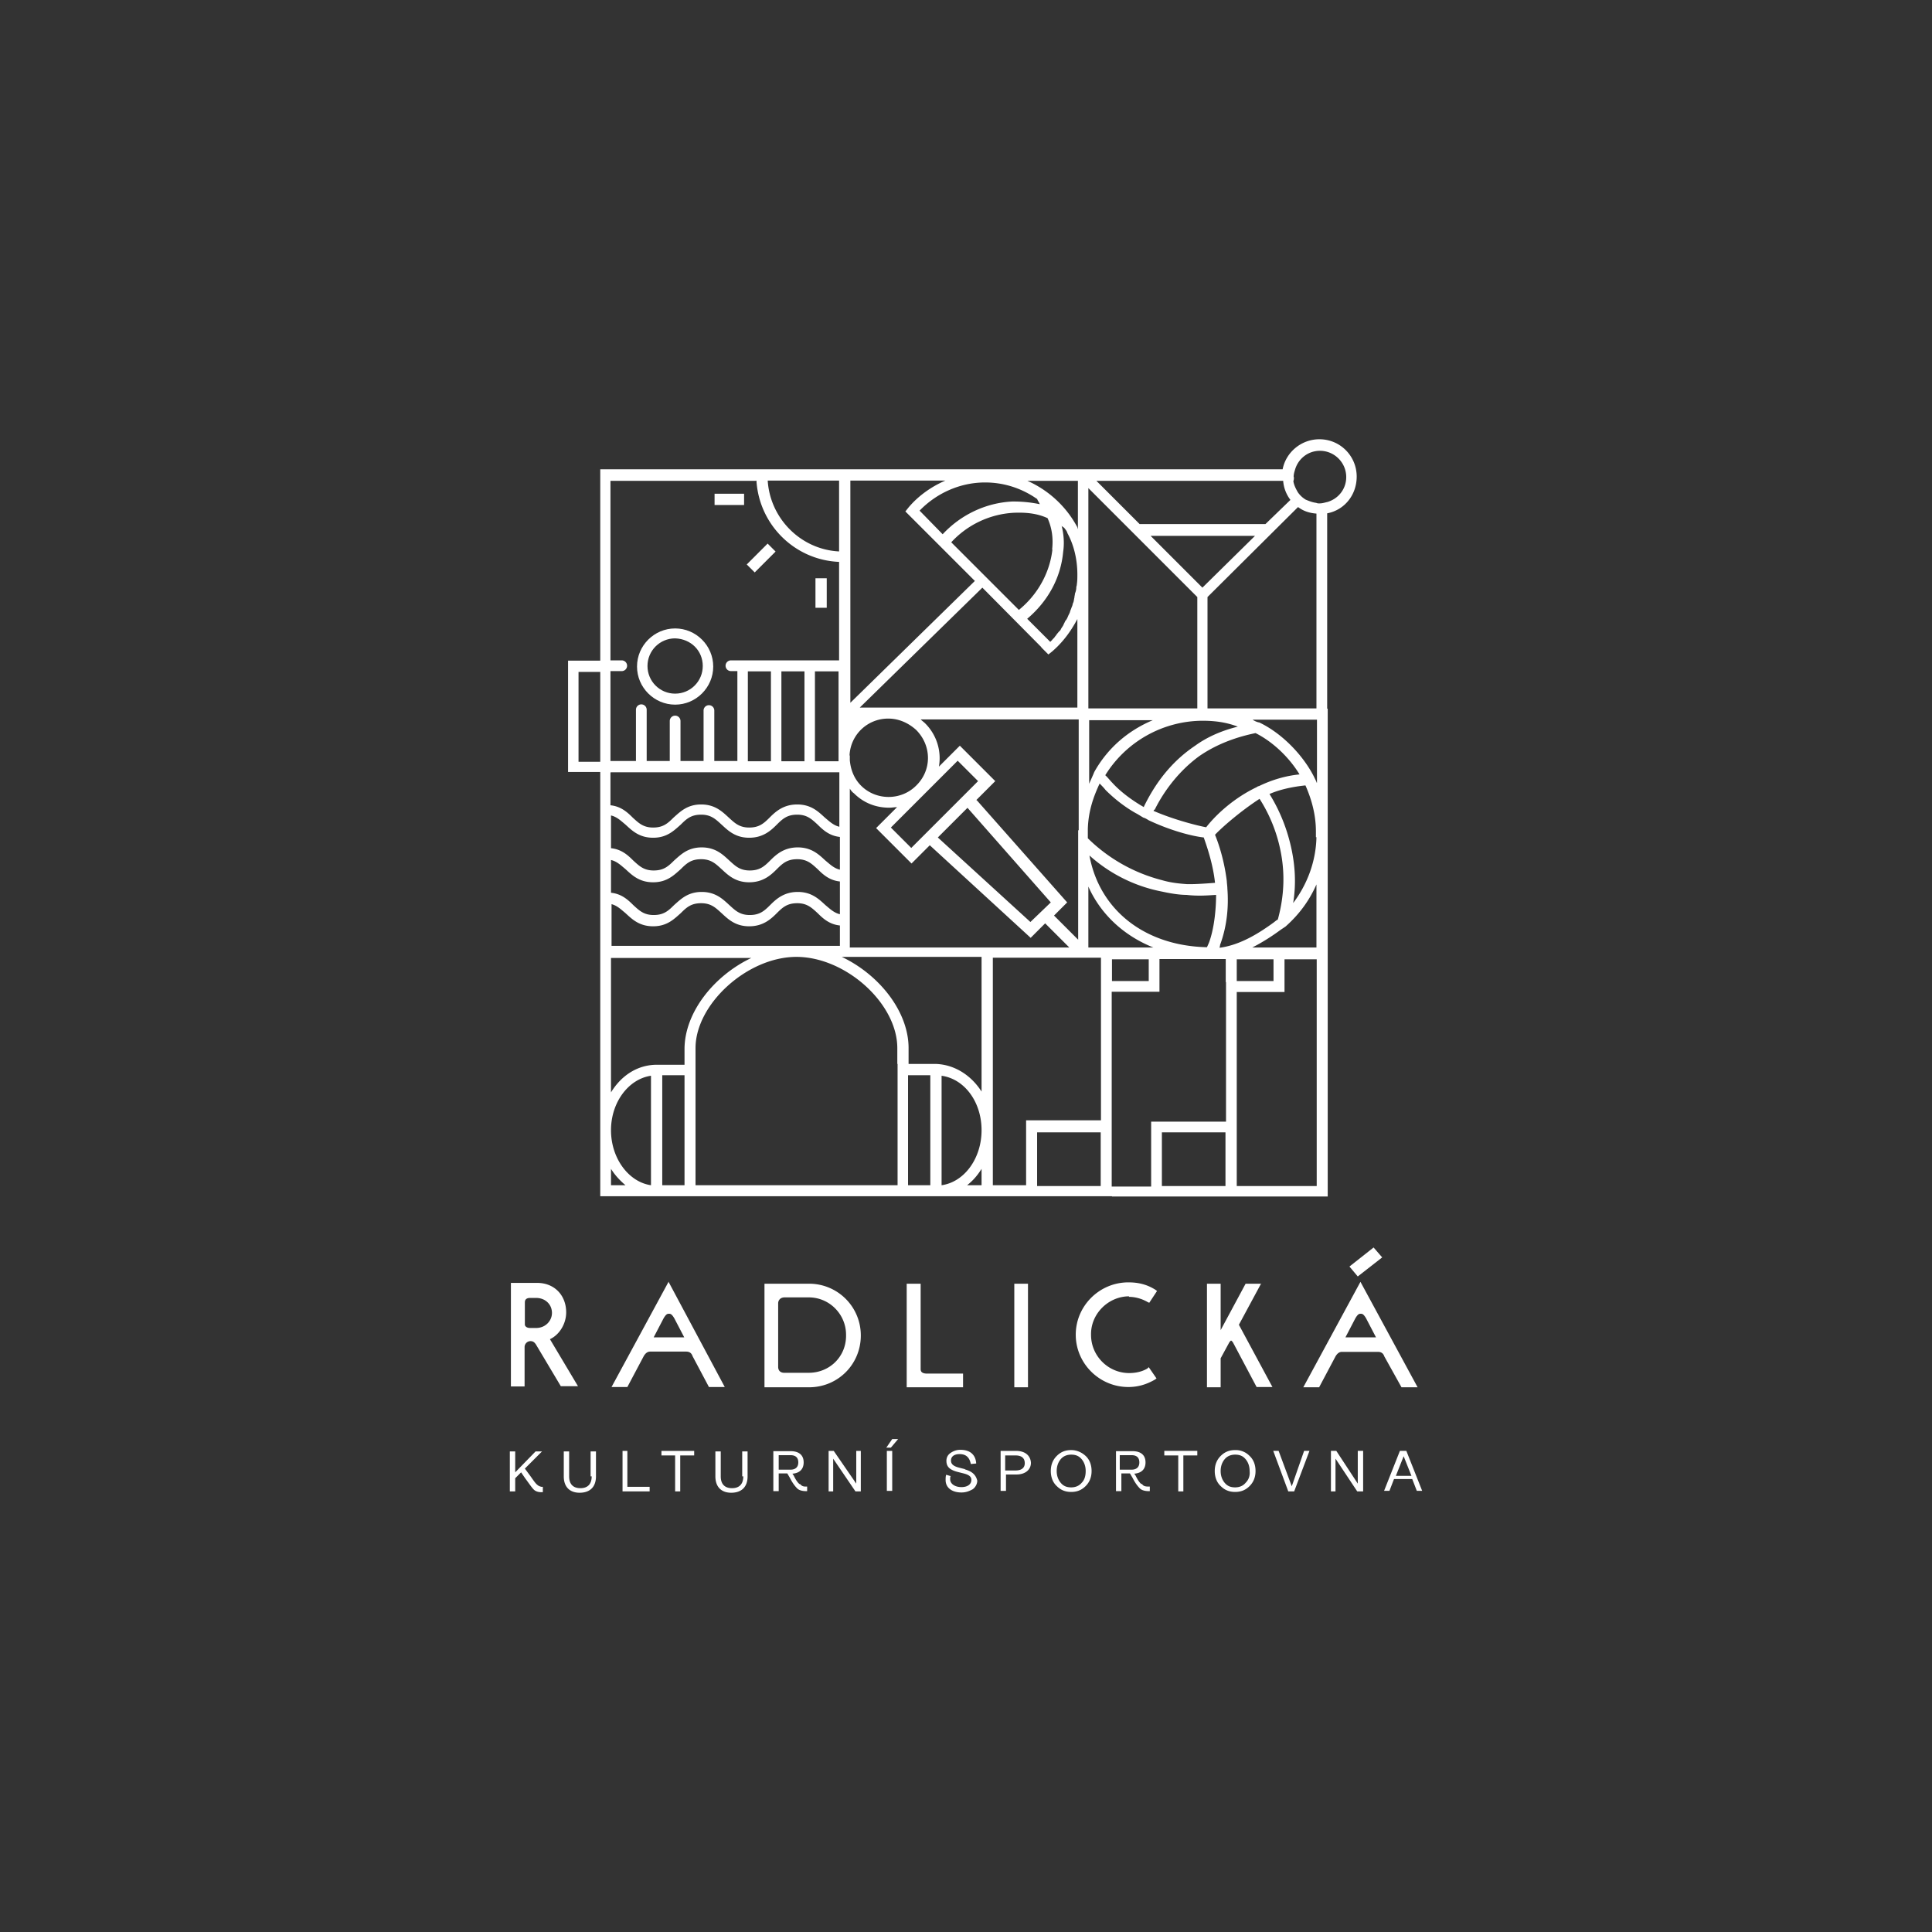 <svg id="Layer_1" data-name="Layer 1" xmlns="http://www.w3.org/2000/svg" viewBox="0 0 72 72"><rect x="0" y="0" width="72" height="72" fill="#333333" stroke="none"/><defs><style>.cls-1{fill:#fff}</style></defs><path class="cls-1" d="M20.49 49.91c.37-.17.61-.59.61-1 0-.64-.44-1.1-1.08-1.1h-.98v3.86h.51V50.2c0-.12.1-.22.22-.22.1 0 .15.05.2.12l.93 1.56h.64l-1.05-1.76Zm-.51-.42h-.22c-.17 0-.2-.1-.2-.12v-.83c0-.07.02-.17.2-.17h.22c.34 0 .59.24.59.56 0 .29-.24.56-.59.56Zm4.94-1.73-2.13 3.93h.59l.61-1.15c.07-.12.15-.17.24-.17h1.34c.12 0 .2.05.24.17l.61 1.15h.59l-2.1-3.93Zm-.56 2.08.37-.71c.1-.17.15-.17.2-.17s.1 0 .2.17l.37.71h-1.12Zm5.79-2h-1.66v3.86h1.66c1.08 0 1.93-.86 1.93-1.93s-.86-1.93-1.93-1.93Zm0 3.32h-.93c-.12 0-.22-.07-.22-.22v-2.37c0-.1.07-.22.24-.22h.9c.78 0 1.39.64 1.39 1.39.02.81-.61 1.42-1.39 1.42Zm3.64-3.32v3.86h2.1v-.51h-1.34c-.22 0-.24-.1-.24-.17v-3.18h-.51Zm4.01 0h.51v3.86h-.51zm4.27.49c.24 0 .49.07.71.2l.05.02.29-.44-.07-.05c-.32-.2-.64-.27-1-.27-1.08 0-1.96.88-1.96 1.95s.88 1.95 1.96 1.95c.37 0 .68-.1.98-.27l.07-.05-.29-.42-.05.05c-.2.12-.44.17-.68.17-.78 0-1.42-.64-1.42-1.42-.02-.78.64-1.44 1.42-1.44Zm4.94-.49h-.59l-.93 1.73v-1.73h-.51v3.86h.51v-1.08l.32-.59q.05-.07.07-.07s.02 0 .07.07l.88 1.66h.59l-1.25-2.32.83-1.54Zm3.59-.27.91-.71-.32-.37-.9.71.31.37zm1.64 4.13h.59l-2.13-3.93-2.13 3.93h.59l.61-1.15c.07-.12.15-.17.24-.17h1.34c.12 0 .2.05.24.17l.64 1.15Zm-2.1-1.86.37-.71c.1-.17.15-.17.2-.17s.1 0 .2.17l.37.71h-1.12Zm-30.11 5.5c-.07-.05-.15-.17-.27-.34l-.2-.27.64-.64h-.24l-.76.78v-.78H19v1.49h.2v-.49l.22-.22.15.22c.15.2.24.34.32.42.07.07.17.1.29.1h.05v-.2h-.05s-.1-.02-.15-.07Zm2-.32h.02c0 .29-.15.44-.42.44s-.42-.15-.42-.44v-.93h-.2v.93c0 .39.22.61.59.61.39 0 .61-.22.61-.61v-.93h-.2v.93Zm1.35-.95h-.18v1.51h1.01v-.17h-.83v-1.34zm1.27.17h.51v1.34h.19v-1.34h.52v-.17h-1.22v.17zm3.03.78h.02c0 .29-.15.44-.42.44s-.42-.15-.42-.44v-.93h-.2v.93c0 .39.22.61.59.61.39 0 .61-.22.61-.61v-.93h-.2v.93Zm2.12.29c-.07-.05-.15-.17-.22-.32l-.05-.07c.27-.02.42-.17.42-.42 0-.27-.17-.42-.49-.42h-.64v1.49h.2v-.66h.32l.1.17c.1.2.2.32.27.39s.2.1.32.1h.05v-.17h-.05c-.1 0-.15-.02-.22-.1Zm-.78-.54v-.54h.44c.2 0 .29.1.29.27s-.1.27-.29.27h-.44Zm2.89.52-.84-1.22h-.19v1.51h.17v-1.22l.83 1.22h.2v-1.51h-.17v1.22zm1.12-1.34h.17l.27-.32h-.22l-.22.32zm.02.12h.2v1.49h-.2zm2.91.68-.2-.05c-.2-.05-.32-.12-.32-.27s.12-.24.32-.24c.24 0 .37.12.42.37l.2-.02c-.02-.32-.22-.51-.59-.51-.15 0-.27.05-.37.12-.1.07-.15.17-.15.29 0 .22.12.34.44.42l.2.05c.2.05.29.12.29.24 0 .17-.15.27-.37.27-.24 0-.42-.12-.42-.29 0-.05 0-.1.02-.12l-.17-.05c-.02.07-.02.12-.02.2 0 .27.22.46.59.46.17 0 .29-.05.42-.12.1-.07.17-.2.17-.32-.05-.2-.17-.34-.46-.42Zm1.89-.68h-.56v1.49h.2v-.61h.39c.32 0 .54-.17.54-.44-.02-.27-.22-.44-.56-.44Zm0 .73h-.39v-.56h.39c.22 0 .34.1.34.29 0 .17-.12.27-.34.27Zm2.07-.76c-.22 0-.39.07-.54.22-.15.15-.22.34-.22.56s.07.42.22.56c.15.15.32.22.54.22s.39-.07.54-.22c.15-.15.22-.34.22-.56s-.07-.42-.22-.56-.34-.22-.54-.22Zm.39 1.22c-.1.12-.24.17-.39.17-.17 0-.29-.05-.39-.17-.1-.12-.15-.27-.15-.44s.05-.32.15-.44c.1-.12.24-.17.39-.17.17 0 .29.05.39.17.1.12.15.27.15.44 0 .2-.05.34-.15.44Zm2.23.05c-.07-.05-.15-.17-.22-.32l-.05-.07c.27-.02.42-.17.42-.42 0-.27-.17-.42-.49-.42h-.61v1.49h.2v-.66h.32l.1.17c.1.2.2.32.27.39s.2.1.32.1h.05v-.17h-.05c-.12 0-.2-.02-.24-.1Zm-.37-.54h-.44v-.54h.44c.2 0 .29.1.29.27s-.1.27-.29.27Zm1.22-.53h.52v1.34h.19v-1.34h.52v-.17h-1.23v.17zm2.64-.2c-.22 0-.39.07-.54.22-.15.15-.22.34-.22.56s.07.42.22.56c.15.15.32.22.54.22s.39-.07.54-.22c.15-.15.22-.34.22-.56s-.07-.42-.22-.56a.716.716 0 0 0-.54-.22Zm.39 1.22c-.1.12-.24.17-.39.17-.17 0-.29-.05-.39-.17-.1-.12-.15-.27-.15-.44s.05-.32.15-.44c.1-.12.24-.17.39-.17.17 0 .29.05.39.17.1.12.15.27.15.44.02.2-.05.34-.15.44Zm1.72.13-.49-1.32h-.2l.56 1.51h.22l.57-1.51h-.2l-.46 1.32zm2.46-.1-.8-1.22h-.2v1.51h.17v-1.22l.81 1.22h.22v-1.51h-.2v1.22zm1.81-1.22h-.24l-.59 1.49h.2l.17-.44h.68l.17.44h.2l-.59-1.49Zm-.39.93.29-.73.29.73h-.59ZM40.78 28.76s-.02.02 0 0Zm.66 15.83h8.04V26.41h-.02v-7.28c.64-.12 1.1-.68 1.1-1.37 0-.76-.61-1.39-1.39-1.39-.68 0-1.25.49-1.37 1.12H22.37v7.13h-1.2v4.15h1.2v15.81h19.07Zm-19.07-16.2h-.81v-3.35h.81v3.35Zm18.65 13.93v1.88h-2.37v-2h2.37v.12Zm1.96-7.01h-2.42v-2.27c.46 1.03 1.32 1.83 2.42 2.27Zm-2.37-3.42a5.65 5.65 0 0 0 2.71 1.34c.32.07.64.12.9.12.42.05.78.02 1.1 0 0 .44-.05 1.15-.24 1.71-.02.07-.07.17-.1.24-2.32-.05-4.01-1.39-4.38-3.42Zm2.2 3.86v.81h-1.37v-.81h1.37Zm2.86 6.57v1.88H43.3v-2h2.37v.12Zm.02-5.72v5.2H42.9v2.42h-1.47v-7.26h1.78v-1.22h2.47v.86Zm-.24-1.29s.02-.07.02-.1c.27-.73.32-1.47.27-2.1 0-.1-.02-.2-.02-.27-.1-.81-.32-1.44-.44-1.73.27-.29.98-.9 1.66-1.34.27.42.61 1.08.78 1.93.15.73.17 1.59-.1 2.57-.05.02-.1.07-.17.12-.51.37-1.22.83-2 .93Zm-.64-8.45c.61 0 1 .1 1.32.22-.61.15-1.15.39-1.59.71-.73.49-1.39 1.2-1.91 2.27v.02c-.42-.24-.86-.56-1.17-.9-.1-.1-.17-.2-.27-.29a4.29 4.29 0 0 1 3.62-2.03Zm-4.03 1.91-.02.05c-.05.12-.12.27-.17.39v-2.37h2.37c-.93.39-1.69 1.05-2.18 1.93Zm2.1-8.8h3.89l-1.96 1.93-1.93-1.93Zm.15 10.21c.24-.49.76-1.34 1.66-2 .71-.49 1.47-.73 2.1-.86.64.32 1.25.9 1.64 1.54-.51.05-1.03.2-1.52.44h-.02c-.04.02-.06.04-.11.06-.93.46-1.56 1.12-1.83 1.47-.37-.07-1.22-.29-1.96-.61 0-.02.02-.02.02-.05Zm3.06 5.57h1.37v.81h-1.37v-.81Zm2.98 8.45h-2.98v-7.23h1.78v-1.22h1.2v8.45Zm0-8.89h-2.4c.39-.2.73-.42 1.03-.64.07-.05.15-.1.22-.15l.02-.02c.49-.44.86-.95 1.12-1.54v2.35Zm-.88-1.64c.12-.73.07-1.39-.05-1.98-.15-.73-.42-1.44-.83-2.1.39-.17.86-.27 1.34-.32.24.54.39 1.12.39 1.71v.22h.02c-.02.9-.34 1.76-.88 2.47Zm.88-4.5c-.02-.07-.07-.15-.1-.22-.42-.83-1.22-1.64-2.05-2.03h-.02a.717.717 0 0 1-.22-.1h2.4v2.35Zm-.86-11.39c0-.1.02-.17.05-.27.12-.42.49-.71.93-.71.54 0 .98.44.98.98 0 .44-.29.81-.71.93-.1.02-.17.05-.29.05-.05 0-.07 0-.12-.02-.15-.02-.27-.07-.39-.12a.944.944 0 0 1-.29-.27c-.07-.12-.15-.27-.17-.42.02-.05.02-.1.02-.15Zm.17 1.12c.2.15.42.22.68.24v7.26H45v-4.15l3.37-3.35Zm-.56-.98c.02.27.12.51.27.71l-.93.9h-4.69l-1.61-1.61h6.97Zm-7.26.27 4.06 4.06v4.15h-4.06v-8.21Zm-.02 13.02v-.32c.02-.68.22-1.22.44-1.69.07.07.15.15.22.24.34.34.73.64 1.12.86.1.05.2.12.29.17.07.02.12.05.2.1.83.39 1.61.59 2.05.64.1.29.34.95.42 1.69-.24.02-.68.05-.93.05h-.1c-.29-.02-.61-.05-.95-.15a6.1 6.1 0 0 1-2.76-1.56v-.02Zm-4.16-1.39.71-.71-1.32-1.32-.78.78c.1-.56-.07-1.17-.51-1.61-.05-.05-.12-.1-.17-.15h5.89v4.13h-.02v4.08l-.9-.9.49-.49-3.37-3.81Zm-.32.29 3.1 3.52-.76.73-3.45-3.15 1.1-1.1Zm-1.71 1.1-.39.39-.76-.76 2.49-2.49.76.76-.39.39-1.71 1.71Zm5.21-11.61.1.07c.05.07.1.12.12.2.24.44.37.98.37 1.54 0 .12 0 .24-.02.37 0 .05-.02.07-.02.12 0 .07-.02.15-.05.22 0 .05-.02.1-.02.15-.02.07-.02.15-.05.2-.02.05-.02.1-.05.15-.02.07-.05.12-.07.2-.02.05-.05.1-.07.15-.02.05-.05.12-.1.17-.02.05-.05.1-.07.15-.02.05-.07.1-.1.17-.02.05-.07.07-.1.12-.05.05-.07.1-.12.15-.02.05-.07.07-.1.12l-.07.07-.86-.86c.76-.64 1.25-1.51 1.34-2.49.05-.34.02-.66-.05-.95Zm-.34.88c-.1.88-.56 1.69-1.25 2.25l-2.52-2.52a3.42 3.42 0 0 1 2.32-1.1c.46-.02.88.02 1.27.2.15.34.22.71.17 1.17Zm-.42 3.64.17.17.1.1.15-.12c.39-.34.68-.73.93-1.2v3.3h-8.11l4.57-4.47 2.2 2.22Zm1.37-6.21v1.81s-.02-.05-.02-.07a3.897 3.897 0 0 0-1.86-1.73h1.88Zm-1.52.68c.02.07.07.12.1.2a4.8 4.8 0 0 0-1.03-.1c-.98.05-1.91.49-2.59 1.22l-.86-.88c.64-.66 1.52-1.05 2.44-1.05.71 0 1.37.22 1.93.61Zm-3.42-.68c-.51.22-1 .56-1.37 1l-.12.15 1.25 1.25 1.34 1.34-4.64 4.54v-8.28h3.54Zm-3.57 10.24a1.436 1.436 0 0 1 1.45-1.37c.37 0 .73.15 1.03.42.59.59.59 1.51 0 2.08-.56.56-1.49.56-2.05 0-.27-.27-.39-.61-.42-.95v-.17Zm-.39-10.24v2.64c-1.42-.07-2.57-1.22-2.66-2.64h2.66Zm-3.08 0c.1 1.64 1.42 2.96 3.08 3.03v3.67h-4.03a.2.2 0 0 0 0 .4h.24v3.35h-.86v-1.88a.2.2 0 0 0-.4 0v1.88h-.86v-1.49a.2.2 0 0 0-.4 0v1.49h-.86v-1.91a.2.2 0 0 0-.4 0v1.91h-.95v-3.35h.42a.2.2 0 0 0 0-.4h-.42v-6.69h5.4Zm3.06 7.11v3.35h-.88v-3.35h.88Zm-1.27 0v3.35h-.86v-3.35h.86Zm-1.25 0v3.35h-.86v-3.35h.86Zm-5.96 3.76h8.51v2.03c-.22-.05-.37-.2-.54-.34-.24-.22-.51-.49-1.03-.49s-.81.27-1.03.49c-.22.22-.39.37-.76.37s-.54-.17-.76-.37c-.24-.22-.51-.49-1.03-.49s-.78.27-1.03.49c-.22.22-.39.37-.76.37s-.54-.17-.76-.37c-.2-.2-.44-.42-.83-.46v-1.22Zm0 1.61c.22.05.37.2.54.34.24.22.51.49 1.03.49s.78-.27 1.03-.49c.22-.22.39-.37.76-.37s.54.17.76.37c.24.22.51.49 1.03.49s.81-.27 1.03-.49c.22-.22.39-.37.76-.37s.54.17.76.37c.2.2.44.42.83.46v1.22c-.22-.05-.37-.2-.54-.34-.24-.22-.51-.49-1.03-.49s-.81.27-1.03.49c-.22.22-.39.37-.76.37s-.54-.17-.76-.37c-.24-.22-.51-.49-1.03-.49s-.78.27-1.03.49c-.22.22-.39.37-.76.37s-.54-.17-.76-.37c-.2-.2-.44-.42-.83-.46v-1.22Zm0 1.66c.22.05.37.2.54.34.24.22.51.49 1.03.49s.78-.27 1.03-.49c.22-.22.39-.37.76-.37s.54.17.76.37c.24.22.51.49 1.03.49s.81-.27 1.03-.49c.22-.22.39-.37.76-.37s.54.17.76.37c.2.2.44.42.83.46v1.22c-.22-.05-.37-.2-.54-.34-.24-.22-.51-.49-1.03-.49s-.81.27-1.03.49c-.22.22-.39.37-.76.37s-.54-.17-.76-.37c-.24-.22-.51-.49-1.03-.49s-.78.27-1.03.49c-.22.22-.39.37-.76.37s-.54-.17-.76-.37c-.2-.2-.44-.42-.83-.46v-1.22Zm0 1.64c.22.05.37.2.54.34.24.22.51.49 1.03.49s.78-.27 1.03-.49c.22-.22.39-.37.76-.37s.54.17.76.37c.24.22.51.49 1.03.49s.81-.27 1.03-.49c.22-.22.39-.37.76-.37s.54.17.76.37c.2.2.44.42.83.46v.76h-8.51v-1.56Zm0 10.48v-.61c.15.24.34.44.54.61h-.54Zm1.49 0c-.83-.12-1.49-1-1.49-2.05s.66-1.91 1.49-2.03v4.08Zm1.25 0h-.83v-4.1h.83v4.1Zm0-5.08v.59h-1.03c-.71 0-1.32.39-1.71 1.03V35.7H28c-1.39.66-2.49 2.03-2.49 3.4Zm7.94.56v4.52h-7.53v-5.11c0-1.64 1.93-3.4 3.76-3.4s3.76 1.73 3.76 3.4v.59Zm1.22 4.52h-.83v-4.1h.83v4.1Zm1.91 0h-.54c.22-.17.39-.37.54-.61v.61Zm-1.49 0v-4.08c.86.12 1.49.98 1.49 2.03s-.64 1.93-1.49 2.05Zm1.49-3.49c-.39-.61-1-1-1.69-1.03h-1.03v-.59c0-1.37-1.1-2.74-2.49-3.4h5.21v5.01Zm-4.91-5.38v-5.91s.07.12.15.17c.37.37.83.54 1.32.54.1 0 .2-.02.29-.02l-.78.78 1.32 1.32.68-.68 3.76 3.45.54-.54.9.9h-8.19Zm6.58 8.87H37v-8.48h4.03v6.06h-2.79v2.42Z"/><path class="cls-1" d="M26.63 18.4h1.1v.42h-1.1zm3.76 3.15h.42v1.1h-.42z"/><path class="cls-1" transform="rotate(-45.02 28.362 20.802)" d="M27.82 20.59h1.1v.42h-1.1z"/><path class="cls-1" d="M25.16 26.26c.78 0 1.42-.64 1.42-1.42s-.64-1.42-1.42-1.42-1.42.64-1.42 1.42.64 1.42 1.42 1.42Zm0-2.47c.59.02 1.03.46 1.03 1.03s-.46 1.03-1.03 1.03-1.03-.46-1.03-1.03.46-1.03 1.03-1.03Z"/></svg>